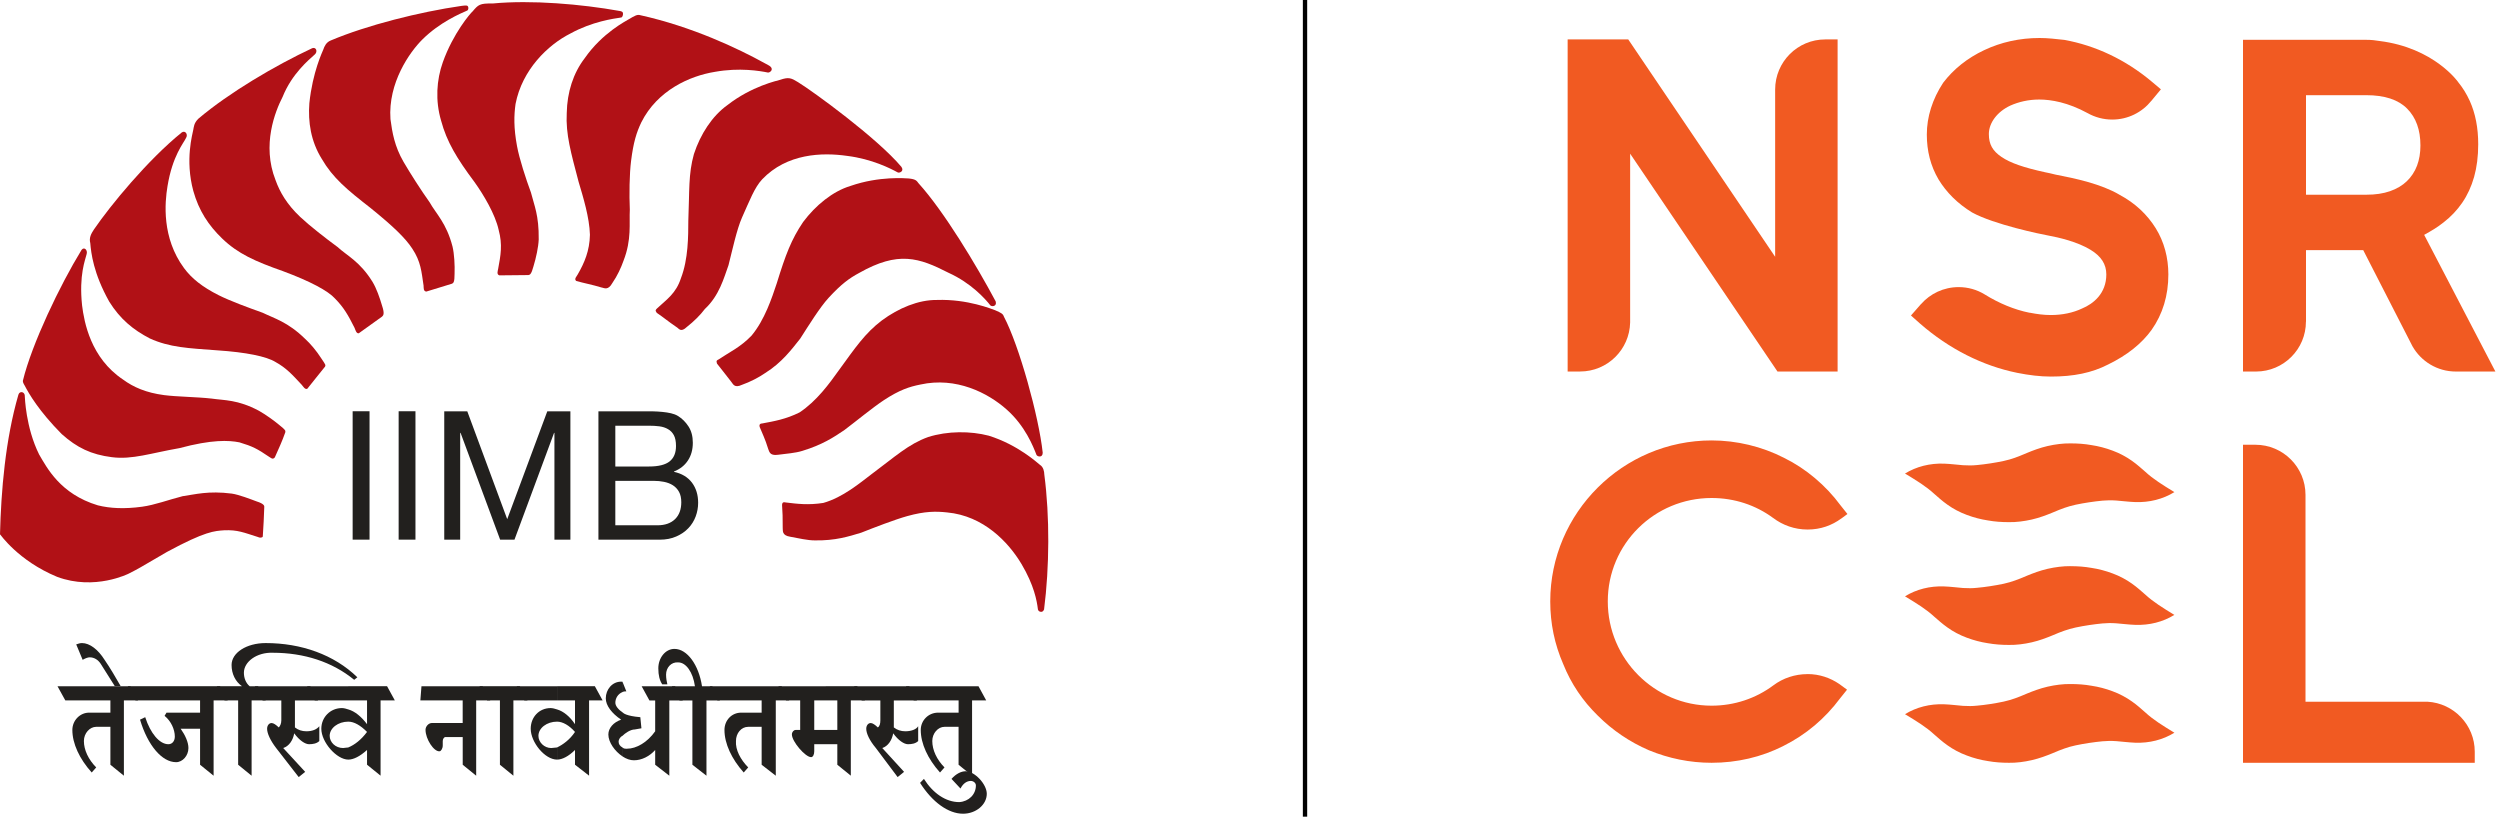 <svg width="70" height="23" viewBox="0 0 70 23" fill="none" xmlns="http://www.w3.org/2000/svg">
<g clip-path="url(#clip0_201_2965)">
<path d="M36.601 0H36.48V22.867H36.601V0Z" fill="#010101"/>
<path d="M53.34 19.997C53.659 19.801 54.04 19.704 54.438 19.72C54.633 19.727 54.816 19.753 54.963 19.764C55.112 19.773 55.23 19.772 55.352 19.759C55.583 19.739 55.864 19.696 56.102 19.645C56.222 19.618 56.321 19.589 56.419 19.554C56.517 19.52 56.614 19.48 56.764 19.416C56.913 19.355 57.118 19.276 57.332 19.227C57.547 19.178 57.768 19.15 57.971 19.153C58.178 19.153 58.367 19.166 58.562 19.201C58.756 19.23 58.957 19.281 59.154 19.356C59.351 19.427 59.541 19.532 59.693 19.64C59.847 19.747 59.959 19.854 60.071 19.95C60.285 20.149 60.556 20.317 60.883 20.516C60.563 20.714 60.182 20.811 59.784 20.796C59.589 20.788 59.406 20.763 59.258 20.752C59.109 20.742 58.991 20.745 58.87 20.756C58.638 20.778 58.358 20.819 58.119 20.87C58 20.895 57.901 20.924 57.803 20.959C57.705 20.992 57.607 21.033 57.458 21.096C57.309 21.157 57.105 21.235 56.89 21.284C56.676 21.333 56.455 21.362 56.251 21.358C56.044 21.358 55.856 21.344 55.661 21.31C55.468 21.281 55.266 21.229 55.07 21.154C54.873 21.082 54.682 20.979 54.531 20.87C54.377 20.763 54.264 20.656 54.153 20.561C53.938 20.362 53.667 20.194 53.34 19.997L53.34 19.997Z" fill="#F15A22"/>
<path d="M57.971 15.853C58.178 15.853 58.367 15.866 58.562 15.901C58.755 15.93 58.956 15.982 59.153 16.056C59.35 16.128 59.541 16.232 59.692 16.34C59.846 16.448 59.959 16.555 60.07 16.65C60.285 16.849 60.556 17.018 60.882 17.217C60.563 17.414 60.182 17.511 59.784 17.496C59.588 17.489 59.405 17.463 59.258 17.453C59.108 17.442 58.991 17.445 58.869 17.456C58.638 17.478 58.358 17.519 58.119 17.57C57.999 17.596 57.9 17.625 57.803 17.659C57.704 17.692 57.607 17.733 57.457 17.796C57.309 17.857 57.105 17.936 56.89 17.985C56.675 18.034 56.454 18.062 56.251 18.058C56.044 18.058 55.855 18.044 55.66 18.01C55.467 17.981 55.266 17.929 55.069 17.855C54.873 17.783 54.681 17.68 54.531 17.571C54.377 17.463 54.264 17.357 54.152 17.261C53.938 17.062 53.666 16.895 53.34 16.697C53.659 16.5 54.04 16.404 54.438 16.42C54.633 16.427 54.816 16.453 54.963 16.464C55.113 16.473 55.231 16.472 55.352 16.459C55.584 16.439 55.864 16.395 56.103 16.345C56.222 16.318 56.322 16.289 56.419 16.254C56.517 16.22 56.615 16.18 56.765 16.116C56.914 16.055 57.118 15.976 57.333 15.927C57.547 15.878 57.769 15.85 57.972 15.852" fill="#F15A22"/>
<path d="M53.34 13.259C53.659 13.063 54.04 12.967 54.438 12.982C54.633 12.99 54.816 13.015 54.963 13.026C55.112 13.036 55.23 13.034 55.352 13.022C55.583 13.001 55.864 12.958 56.102 12.907C56.222 12.881 56.321 12.852 56.419 12.817C56.517 12.783 56.614 12.742 56.764 12.679C56.913 12.617 57.118 12.538 57.332 12.489C57.547 12.44 57.768 12.412 57.971 12.415C58.178 12.415 58.367 12.428 58.562 12.463C58.756 12.492 58.957 12.544 59.154 12.618C59.351 12.69 59.541 12.794 59.693 12.902C59.847 13.01 59.959 13.117 60.071 13.212C60.285 13.411 60.556 13.58 60.883 13.779C60.563 13.976 60.182 14.073 59.784 14.058C59.589 14.051 59.406 14.025 59.258 14.015C59.109 14.004 58.991 14.008 58.87 14.018C58.638 14.04 58.358 14.081 58.119 14.132C58 14.158 57.901 14.187 57.803 14.221C57.705 14.255 57.607 14.295 57.458 14.358C57.309 14.419 57.105 14.498 56.89 14.547C56.676 14.595 56.455 14.624 56.251 14.62C56.044 14.62 55.856 14.607 55.661 14.572C55.468 14.543 55.266 14.491 55.07 14.417C54.873 14.345 54.682 14.242 54.531 14.133C54.377 14.025 54.264 13.919 54.153 13.823C53.938 13.624 53.667 13.457 53.34 13.259L53.34 13.259Z" fill="#F15A22"/>
<path d="M50.612 18.875C50.255 18.875 49.923 18.989 49.657 19.188C49.163 19.557 48.561 19.759 47.925 19.759C46.326 19.759 45.018 18.451 45.018 16.839C45.018 15.228 46.326 13.944 47.925 13.944C48.561 13.944 49.157 14.141 49.645 14.501V14.5C49.913 14.705 50.249 14.827 50.612 14.827C50.976 14.827 51.293 14.712 51.557 14.517L51.558 14.518L51.728 14.392L51.535 14.15C51.123 13.592 50.566 13.12 49.948 12.817C49.33 12.502 48.627 12.332 47.925 12.332C45.442 12.332 43.407 14.356 43.407 16.839C43.407 17.457 43.528 18.039 43.771 18.596C43.989 19.141 44.316 19.626 44.739 20.038C45.151 20.45 45.636 20.777 46.169 21.007C46.726 21.237 47.319 21.358 47.925 21.358C48.628 21.358 49.318 21.201 49.936 20.886C50.566 20.571 51.098 20.123 51.523 19.553L51.717 19.311L51.499 19.151C51.245 18.979 50.943 18.874 50.613 18.874L50.612 18.875Z" fill="#F15A22"/>
<path d="M67.968 19.648H64.554V13.856C64.554 13.081 63.926 12.453 63.151 12.453H62.804V21.359H69.293V21.047C69.293 20.299 68.706 19.689 67.968 19.648Z" fill="#F15A22"/>
<path d="M51.106 1.104C50.331 1.104 49.704 1.733 49.704 2.507V7.19L45.591 1.104H43.894V10.402H44.243C45.008 10.402 45.628 9.789 45.644 9.028V4.303L49.769 10.402H51.453V1.104H51.106Z" fill="#F15A22"/>
<path d="M59.343 5.451C58.834 5.151 58.103 4.994 57.555 4.889C57.45 4.864 57.346 4.837 57.267 4.824C56.667 4.693 56.288 4.563 56.04 4.393C55.792 4.224 55.688 4.041 55.688 3.753C55.688 3.44 55.923 3.127 56.288 2.957C56.523 2.852 56.798 2.787 57.098 2.787C57.434 2.787 57.903 2.868 58.452 3.167C58.657 3.282 58.892 3.348 59.143 3.348C59.585 3.348 59.978 3.144 60.236 2.825L60.237 2.825L60.505 2.501L60.257 2.292C59.513 1.665 58.664 1.273 57.802 1.117C57.567 1.091 57.332 1.064 57.11 1.064C56.548 1.064 56.026 1.182 55.557 1.404C55.087 1.625 54.695 1.939 54.408 2.318C54.108 2.775 53.951 3.271 53.951 3.767C53.951 4.224 54.055 4.642 54.277 5.021C54.499 5.387 54.812 5.7 55.217 5.948C55.831 6.287 57.162 6.561 57.319 6.588C57.671 6.653 58.167 6.771 58.533 6.993C58.833 7.175 58.977 7.397 58.977 7.685C58.977 8.22 58.611 8.508 58.298 8.638C58.05 8.756 57.749 8.821 57.423 8.821C57.227 8.821 57.032 8.795 56.836 8.756H56.823C56.402 8.671 55.976 8.495 55.565 8.24C55.354 8.112 55.107 8.039 54.842 8.039C54.423 8.039 54.045 8.223 53.789 8.515L53.788 8.514L53.507 8.834L53.756 9.056C54.578 9.774 55.518 10.244 56.484 10.44C56.81 10.505 57.124 10.544 57.424 10.544C58.063 10.544 58.572 10.44 59.029 10.205C59.565 9.944 59.969 9.618 60.243 9.239C60.557 8.795 60.714 8.272 60.714 7.685C60.714 7.215 60.596 6.771 60.361 6.392C60.126 6.013 59.787 5.687 59.343 5.452V5.451Z" fill="#F15A22"/>
<path d="M67.877 6.576C68.13 6.433 68.216 6.384 68.42 6.227C68.624 6.069 68.799 5.885 68.943 5.675C69.088 5.464 69.198 5.224 69.275 4.954C69.351 4.684 69.39 4.379 69.39 4.039C69.39 3.579 69.311 3.175 69.154 2.827C69.066 2.632 68.956 2.455 68.826 2.296V2.295C68.826 2.295 68.156 1.339 66.628 1.148C66.513 1.128 66.391 1.115 66.255 1.115H62.804V10.403H63.169C63.94 10.403 64.566 9.777 64.566 9.006H64.568V7.003H66.17L67.549 9.695C67.789 10.118 68.243 10.403 68.764 10.403H69.871L67.877 6.577L67.877 6.576ZM67.677 4.639C67.613 4.807 67.518 4.952 67.392 5.073C67.267 5.194 67.11 5.287 66.921 5.353C66.731 5.419 66.511 5.452 66.26 5.452H64.568V2.665H66.254C66.769 2.665 67.15 2.79 67.399 3.041C67.648 3.292 67.772 3.636 67.772 4.074C67.772 4.283 67.74 4.471 67.677 4.639Z" fill="#F15A22"/>
<path fill-rule="evenodd" clip-rule="evenodd" d="M2.026 20.438C2.026 20.82 2.225 21.249 2.568 21.63L2.694 21.488C2.477 21.269 2.349 21 2.349 20.748C2.349 20.532 2.512 20.351 2.694 20.351H3.091V21.413L3.469 21.72V19.612H3.866L3.651 19.215H1.61L1.829 19.612H3.091V19.954H2.494C2.241 19.954 2.026 20.171 2.026 20.439L2.026 20.438Z" fill="#22201E"/>
<path fill-rule="evenodd" clip-rule="evenodd" d="M3.217 19.214H3.38C3.235 18.964 3.091 18.711 2.928 18.475C2.747 18.187 2.512 18.006 2.296 18.006C2.241 18.006 2.187 18.024 2.134 18.043L2.314 18.475C2.405 18.421 2.477 18.405 2.511 18.405C2.639 18.405 2.746 18.475 2.818 18.584L3.216 19.215L3.217 19.214Z" fill="#22201E"/>
<path fill-rule="evenodd" clip-rule="evenodd" d="M3.921 20.151C4.137 20.874 4.536 21.341 4.931 21.341C5.113 21.341 5.276 21.159 5.276 20.945C5.276 20.783 5.187 20.587 5.058 20.404H5.602V21.413L5.981 21.72V19.612H6.376L6.16 19.214H3.578L3.794 19.612H5.602V19.954H4.662L4.608 20.044C4.788 20.188 4.895 20.424 4.895 20.624C4.895 20.748 4.824 20.838 4.715 20.838C4.465 20.838 4.211 20.532 4.066 20.081L3.921 20.15V20.151Z" fill="#22201E"/>
<path fill-rule="evenodd" clip-rule="evenodd" d="M6.288 19.612H6.668V21.413L7.045 21.72V19.612H7.441L7.225 19.215H6.991C6.882 19.125 6.829 18.981 6.829 18.836C6.829 18.53 7.189 18.26 7.64 18.277C8.509 18.277 9.302 18.53 9.917 19.035L10.006 18.964C9.355 18.331 8.435 18.006 7.44 18.006C6.901 18.006 6.484 18.277 6.484 18.619C6.484 18.871 6.594 19.087 6.775 19.214H6.07L6.288 19.612L6.288 19.612Z" fill="#22201E"/>
<path fill-rule="evenodd" clip-rule="evenodd" d="M8.363 21.758L8.545 21.612L7.93 20.945C8.092 20.892 8.203 20.731 8.238 20.533C8.382 20.732 8.545 20.838 8.653 20.838C8.761 20.838 8.868 20.82 8.941 20.749V20.334C8.868 20.425 8.745 20.476 8.58 20.476C8.453 20.476 8.347 20.439 8.258 20.368V19.613H8.905L8.688 19.215H7.135L7.354 19.613H7.877V20.171C7.877 20.26 7.842 20.334 7.805 20.368C7.732 20.297 7.659 20.245 7.605 20.245C7.533 20.245 7.479 20.314 7.479 20.406C7.479 20.534 7.569 20.732 7.732 20.945L8.364 21.759L8.363 21.758Z" fill="#22201E"/>
<path fill-rule="evenodd" clip-rule="evenodd" d="M9.753 21.269C9.898 21.269 10.08 21.178 10.277 20.999V21.412L10.656 21.719V19.611H11.055L10.838 19.214H9.753V19.611H10.277V20.277C10.115 20.062 9.935 19.916 9.753 19.864V20.206C9.916 20.206 10.097 20.312 10.277 20.494C10.115 20.711 9.935 20.853 9.753 20.928V21.268V21.269ZM8.997 20.404C8.997 20.783 9.427 21.269 9.753 21.269V20.929C9.699 20.929 9.646 20.945 9.609 20.945C9.392 20.945 9.231 20.783 9.231 20.604C9.231 20.387 9.465 20.206 9.753 20.206V19.864C9.699 19.845 9.627 19.826 9.574 19.826C9.25 19.826 8.997 20.081 8.997 20.405V20.404ZM9.753 19.215H8.597L8.814 19.612H9.753V19.215Z" fill="#22201E"/>
<path fill-rule="evenodd" clip-rule="evenodd" d="M11.915 20.438C11.915 20.692 12.148 21.053 12.309 21.036C12.344 21.036 12.397 20.963 12.397 20.873V20.748C12.397 20.692 12.434 20.637 12.472 20.637H12.956V21.413L13.333 21.72V19.612H13.728L13.513 19.216H11.801L11.77 19.612H12.955V20.244H12.093C12.005 20.244 11.914 20.334 11.914 20.439L11.915 20.438Z" fill="#22201E"/>
<path fill-rule="evenodd" clip-rule="evenodd" d="M13.64 19.612H13.998V21.2V21.413L14.375 21.72V21.2V19.612H14.77L14.554 19.214H13.424L13.64 19.612Z" fill="#22201E"/>
<path fill-rule="evenodd" clip-rule="evenodd" d="M15.597 21.269C15.741 21.269 15.921 21.178 16.1 20.999V21.412L16.494 21.719V19.611H16.873L16.656 19.214H15.598V19.611H16.1V20.277C15.956 20.062 15.777 19.916 15.598 19.864V20.206C15.758 20.206 15.939 20.312 16.1 20.494C15.956 20.711 15.758 20.853 15.598 20.928V21.268L15.597 21.269ZM14.86 20.404C14.86 20.783 15.256 21.269 15.597 21.269V20.929C15.541 20.929 15.486 20.945 15.436 20.945C15.238 20.945 15.076 20.783 15.076 20.604C15.076 20.387 15.31 20.206 15.598 20.206V19.864C15.542 19.845 15.469 19.826 15.418 19.826C15.094 19.826 14.86 20.081 14.86 20.405L14.86 20.404ZM15.597 19.215H14.466L14.682 19.612H15.597V19.215Z" fill="#22201E"/>
<path fill-rule="evenodd" clip-rule="evenodd" d="M17.429 21.179C17.537 21.25 17.644 21.288 17.75 21.288C17.966 21.288 18.185 21.179 18.345 21V21.413L18.741 21.72V19.613H19.118L18.902 19.215H17.966L18.184 19.613H18.345V20.476C18.128 20.783 17.823 20.964 17.554 20.964C17.5 20.964 17.464 20.964 17.428 20.929V21.179H17.429ZM17.537 19.358C17.5 19.358 17.464 19.358 17.428 19.379V19.086L17.537 19.357V19.358ZM17.429 20.603C17.5 20.532 17.65 20.425 17.774 20.425L17.96 20.392L17.929 20.081C17.528 20.049 17.451 19.962 17.451 19.962C17.31 19.867 17.234 19.768 17.23 19.683C17.227 19.554 17.303 19.429 17.429 19.378V19.086H17.392C17.143 19.086 16.962 19.304 16.962 19.554C16.962 19.754 17.126 19.971 17.392 20.151C17.178 20.223 17.034 20.387 17.034 20.565C17.034 20.783 17.215 21.036 17.429 21.178V20.929C17.359 20.892 17.321 20.838 17.321 20.763C17.321 20.712 17.359 20.637 17.429 20.603Z" fill="#22201E"/>
<path fill-rule="evenodd" clip-rule="evenodd" d="M19.028 19.613H19.387V21.413L19.781 21.72V19.613H20.158L19.944 19.215H19.656C19.566 18.62 19.243 18.169 18.884 18.169C18.631 18.169 18.433 18.421 18.433 18.712C18.433 18.91 18.47 19.051 18.542 19.161H18.686C18.669 19.087 18.65 18.998 18.65 18.889C18.65 18.693 18.794 18.53 18.991 18.547C19.206 18.547 19.404 18.819 19.458 19.215H18.811L19.028 19.613Z" fill="#22201E"/>
<path fill-rule="evenodd" clip-rule="evenodd" d="M20.285 20.438C20.285 20.82 20.484 21.249 20.824 21.63L20.95 21.488C20.735 21.269 20.59 21 20.607 20.748C20.607 20.532 20.753 20.351 20.95 20.351H21.326V21.413L21.722 21.72V19.612H22.099L21.884 19.215H19.871L20.087 19.612H21.326V19.954H20.753C20.484 19.954 20.285 20.171 20.285 20.439V20.438Z" fill="#22201E"/>
<path fill-rule="evenodd" clip-rule="evenodd" d="M23.122 20.838H23.445V21.413L23.823 21.719V19.612H24.219L24.002 19.214H23.122V19.612H23.445V20.438H23.122V20.837V20.838ZM22.173 20.565C22.173 20.763 22.549 21.2 22.711 21.2C22.764 21.2 22.799 21.126 22.799 21.036V20.838H23.122V20.439H22.799V19.612H23.122V19.215H21.794L22.009 19.612H22.405V20.439H22.276C22.225 20.439 22.173 20.495 22.173 20.565Z" fill="#22201E"/>
<path fill-rule="evenodd" clip-rule="evenodd" d="M25.134 21.758L25.314 21.612L24.704 20.945C24.864 20.892 24.973 20.731 25.01 20.533C25.153 20.732 25.314 20.838 25.423 20.838C25.531 20.838 25.638 20.82 25.709 20.749V20.334C25.656 20.425 25.512 20.476 25.35 20.476C25.225 20.476 25.118 20.439 25.027 20.368V19.613H25.675L25.459 19.215H23.915L24.128 19.613H24.65V20.171C24.65 20.26 24.632 20.334 24.579 20.368C24.506 20.297 24.433 20.245 24.381 20.245C24.308 20.245 24.255 20.314 24.255 20.406C24.255 20.534 24.345 20.732 24.524 20.945L25.134 21.759L25.134 21.758Z" fill="#22201E"/>
<path fill-rule="evenodd" clip-rule="evenodd" d="M25.781 20.438C25.781 20.82 25.978 21.249 26.32 21.63L26.446 21.488C26.229 21.269 26.104 21 26.104 20.748C26.104 20.532 26.265 20.351 26.446 20.351H26.84V21.413L27.218 21.72V19.612H27.614L27.398 19.215H25.366L25.584 19.612H26.841V19.954H26.266C25.997 19.954 25.781 20.171 25.781 20.439L25.781 20.438Z" fill="#22201E"/>
<path fill-rule="evenodd" clip-rule="evenodd" d="M26.966 22.784C27.326 22.784 27.63 22.532 27.63 22.226C27.63 21.957 27.29 21.595 27.038 21.595C26.913 21.595 26.768 21.667 26.642 21.809L26.894 22.079C26.965 21.938 27.072 21.866 27.182 21.866C27.252 21.866 27.325 21.92 27.325 21.992C27.325 22.243 27.129 22.441 26.859 22.459C26.481 22.459 26.121 22.208 25.87 21.809L25.762 21.92C26.103 22.459 26.552 22.784 26.965 22.784L26.966 22.784Z" fill="#22201E"/>
<path d="M10.347 15.11H9.874V11.515H10.347V15.11Z" fill="#22201E"/>
<path d="M11.633 15.11H11.162V11.515H11.633V15.11Z" fill="#22201E"/>
<path d="M13.084 11.517L14.202 14.537L15.324 11.517H15.971V15.111H15.524V12.12H15.514L14.405 15.111H14.004L12.896 12.12H12.885V15.111H12.439V11.517H13.084Z" fill="#22201E"/>
<path d="M18.043 11.517C18.119 11.517 18.201 11.517 18.288 11.518C18.377 11.52 18.462 11.525 18.55 11.534C18.636 11.542 18.716 11.555 18.79 11.572C18.865 11.589 18.928 11.614 18.982 11.647C19.097 11.717 19.197 11.816 19.277 11.939C19.358 12.063 19.399 12.215 19.399 12.397C19.399 12.588 19.354 12.754 19.262 12.893C19.171 13.032 19.041 13.135 18.872 13.202V13.212C19.091 13.259 19.258 13.36 19.375 13.514C19.491 13.669 19.548 13.857 19.548 14.078C19.548 14.21 19.525 14.337 19.479 14.461C19.432 14.585 19.364 14.696 19.273 14.79C19.182 14.886 19.07 14.963 18.934 15.022C18.801 15.081 18.647 15.111 18.471 15.111H16.756V11.517H18.043H18.043ZM18.173 13.062C18.441 13.062 18.633 13.013 18.751 12.918C18.869 12.822 18.928 12.68 18.928 12.488C18.928 12.361 18.908 12.259 18.868 12.185C18.828 12.112 18.774 12.055 18.704 12.016C18.634 11.975 18.554 11.949 18.462 11.937C18.372 11.925 18.275 11.92 18.173 11.92H17.229V13.063H18.173V13.062ZM18.41 14.708C18.62 14.708 18.783 14.65 18.9 14.537C19.018 14.423 19.076 14.264 19.076 14.063C19.076 13.947 19.055 13.848 19.012 13.771C18.969 13.693 18.911 13.633 18.84 13.587C18.769 13.542 18.687 13.511 18.595 13.492C18.502 13.473 18.406 13.464 18.306 13.464H17.229V14.708H18.41Z" fill="#22201E"/>
<path fill-rule="evenodd" clip-rule="evenodd" d="M14.795 7.702C14.512 7.708 14.195 7.705 13.98 7.71C13.898 7.68 13.94 7.583 13.948 7.529C14.017 7.151 14.077 6.862 13.962 6.436C13.866 5.997 13.537 5.448 13.284 5.095C12.793 4.437 12.51 3.972 12.351 3.379C12.185 2.818 12.223 2.238 12.399 1.743C12.688 0.931 13.174 0.367 13.234 0.318C13.394 0.131 13.431 0.091 13.792 0.098C14.879 -0.006 16.284 0.116 17.344 0.306C17.404 0.316 17.449 0.325 17.444 0.399C17.441 0.44 17.423 0.479 17.399 0.489C17.177 0.522 16.582 0.603 15.972 0.938C15.341 1.256 14.619 1.953 14.435 2.912C14.391 3.227 14.381 3.574 14.476 4.088C14.542 4.449 14.724 5.004 14.867 5.392C14.956 5.749 15.092 6.023 15.084 6.703C15.076 6.916 15.009 7.225 14.938 7.455C14.878 7.679 14.839 7.696 14.795 7.702L14.795 7.702Z" fill="#B11116"/>
<path fill-rule="evenodd" clip-rule="evenodd" d="M12.654 7.944C12.383 8.027 12.143 8.101 11.937 8.164C11.85 8.157 11.865 8.053 11.86 7.997C11.8 7.601 11.786 7.328 11.544 6.962C11.353 6.668 11.006 6.333 10.366 5.816C9.719 5.313 9.319 4.981 9.011 4.451C8.703 3.957 8.622 3.415 8.662 2.891C8.753 2.013 9.031 1.446 9.053 1.386C9.081 1.304 9.131 1.182 9.264 1.132C10.269 0.707 11.752 0.333 12.921 0.165C13.042 0.151 13.095 0.14 13.111 0.2C13.119 0.236 13.111 0.276 13.087 0.293C12.886 0.381 12.315 0.622 11.829 1.103C11.475 1.453 10.861 2.318 10.933 3.336C10.982 3.707 11.047 4.097 11.299 4.532C11.483 4.848 11.79 5.329 12.03 5.665C12.209 5.985 12.501 6.246 12.671 6.905C12.72 7.111 12.737 7.428 12.728 7.668C12.729 7.9 12.696 7.926 12.654 7.944V7.944Z" fill="#B11116"/>
<path fill-rule="evenodd" clip-rule="evenodd" d="M10.7 8.863C10.467 9.028 10.222 9.205 10.046 9.332C9.975 9.344 9.951 9.234 9.928 9.181C9.749 8.824 9.626 8.609 9.382 8.361C9.185 8.141 8.685 7.876 7.917 7.59C7.147 7.319 6.659 7.103 6.22 6.678C5.836 6.308 5.567 5.897 5.413 5.347C5.176 4.473 5.392 3.752 5.413 3.627C5.429 3.559 5.425 3.451 5.555 3.323C6.415 2.595 7.703 1.836 8.743 1.349C8.857 1.309 8.901 1.451 8.813 1.526C8.649 1.674 8.174 2.063 7.913 2.713C7.706 3.117 7.326 4.057 7.715 5.043C7.837 5.384 8.037 5.726 8.405 6.073C8.669 6.322 9.119 6.672 9.45 6.915C9.719 7.163 10.076 7.318 10.433 7.896C10.542 8.077 10.633 8.337 10.7 8.567C10.774 8.787 10.733 8.834 10.699 8.863H10.7Z" fill="#B11116"/>
<path fill-rule="evenodd" clip-rule="evenodd" d="M9.104 10.262C8.927 10.487 8.737 10.713 8.605 10.885C8.54 10.917 8.486 10.816 8.448 10.774C8.177 10.483 8.016 10.303 7.712 10.135C7.461 9.98 6.894 9.863 6.077 9.809C5.275 9.75 4.749 9.729 4.194 9.476C3.722 9.231 3.362 8.93 3.06 8.448C2.612 7.65 2.551 7.078 2.528 6.809C2.488 6.654 2.553 6.544 2.631 6.424C3.092 5.75 4.139 4.477 5.087 3.71C5.186 3.639 5.273 3.764 5.209 3.862C5.143 4.006 4.83 4.356 4.69 5.214C4.613 5.676 4.527 6.659 5.153 7.507C5.366 7.797 5.668 8.036 6.117 8.263C6.442 8.427 6.971 8.62 7.357 8.758C7.684 8.918 8.056 9.013 8.538 9.483C8.694 9.624 8.864 9.828 8.993 10.03C9.12 10.217 9.12 10.22 9.103 10.261L9.104 10.262Z" fill="#B11116"/>
<path fill-rule="evenodd" clip-rule="evenodd" d="M7.99 12.1C7.896 12.369 7.807 12.551 7.695 12.807C7.632 12.881 7.588 12.818 7.54 12.794C7.203 12.564 7.067 12.495 6.704 12.386C6.403 12.326 5.933 12.304 5.023 12.548C4.225 12.687 3.703 12.875 3.132 12.801C2.554 12.728 2.155 12.536 1.727 12.153C1.083 11.502 0.809 11.022 0.69 10.794C0.652 10.733 0.636 10.691 0.641 10.658C0.892 9.628 1.678 7.986 2.283 6.998C2.356 6.9 2.458 6.999 2.427 7.111C2.389 7.272 2.208 7.698 2.298 8.549C2.356 9.021 2.54 10.025 3.446 10.628C3.735 10.841 4.092 10.997 4.594 11.063C4.953 11.11 5.52 11.114 5.922 11.16C6.282 11.213 6.652 11.185 7.245 11.499C7.424 11.599 7.682 11.782 7.82 11.9C7.996 12.041 7.993 12.053 7.99 12.099V12.1Z" fill="#B11116"/>
<path fill-rule="evenodd" clip-rule="evenodd" d="M7.4 14.188C7.394 14.469 7.374 14.743 7.358 15.022C7.348 15.06 7.268 15.064 7.221 15.036C6.833 14.914 6.651 14.831 6.277 14.848C6.006 14.868 5.753 14.871 4.677 15.453C3.822 15.951 3.921 15.899 3.607 16.06C3.607 16.06 2.654 16.546 1.598 16.151C0.504 15.697 0.007 14.96 0 14.96C0.031 13.745 0.148 12.32 0.515 11.052C0.549 10.934 0.707 10.965 0.695 11.106C0.697 11.106 0.716 11.962 1.096 12.727C1.314 13.095 1.685 13.831 2.738 14.149C3.084 14.236 3.491 14.255 3.979 14.188C4.338 14.139 4.721 13.993 5.115 13.893C5.462 13.845 5.828 13.736 6.492 13.821C6.693 13.851 7.015 13.976 7.184 14.039C7.399 14.106 7.4 14.168 7.4 14.188L7.4 14.188Z" fill="#B11116"/>
<path fill-rule="evenodd" clip-rule="evenodd" d="M16.85 8.052C16.578 7.969 16.342 7.927 16.135 7.867C16.065 7.813 16.15 7.737 16.175 7.686C16.365 7.357 16.509 7.023 16.518 6.574C16.505 6.089 16.326 5.51 16.202 5.095C15.989 4.283 15.837 3.758 15.869 3.164C15.88 2.58 16.052 2.047 16.371 1.631C16.867 0.918 17.532 0.587 17.604 0.54C17.774 0.441 17.844 0.398 17.927 0.425C19.38 0.748 20.655 1.351 21.429 1.779C21.487 1.812 21.627 1.863 21.607 1.953C21.594 2.003 21.533 2.039 21.5 2.031C21.283 1.986 20.704 1.887 20.016 2.012C19.317 2.125 18.407 2.526 17.956 3.427C17.819 3.714 17.735 3.989 17.67 4.507C17.624 4.87 17.616 5.456 17.635 5.87C17.614 6.252 17.691 6.705 17.459 7.299C17.389 7.499 17.283 7.727 17.147 7.923C17.027 8.141 16.917 8.063 16.851 8.051L16.85 8.052Z" fill="#B11116"/>
<path fill-rule="evenodd" clip-rule="evenodd" d="M18.946 9.161C18.709 9.001 18.57 8.88 18.39 8.76C18.338 8.686 18.358 8.677 18.398 8.635C18.674 8.378 18.927 8.217 19.066 7.79C19.274 7.253 19.271 6.61 19.273 6.177C19.308 5.339 19.271 4.879 19.43 4.313C19.612 3.757 19.941 3.248 20.366 2.944C21.049 2.411 21.763 2.26 21.844 2.235C22.085 2.152 22.154 2.184 22.344 2.3C22.77 2.562 24.56 3.865 25.24 4.673C25.326 4.797 25.179 4.855 25.133 4.826C24.938 4.719 24.414 4.451 23.721 4.365C23.02 4.264 22.034 4.295 21.341 5.021C21.125 5.252 20.991 5.615 20.777 6.089C20.628 6.423 20.501 7.025 20.398 7.426C20.268 7.785 20.141 8.275 19.736 8.652C19.611 8.82 19.423 9.005 19.235 9.152C19.056 9.325 19.007 9.193 18.946 9.161L18.946 9.161Z" fill="#B11116"/>
<path fill-rule="evenodd" clip-rule="evenodd" d="M20.474 10.689C20.301 10.461 20.206 10.351 20.075 10.18C20.049 10.094 20.071 10.091 20.119 10.065C20.401 9.873 20.731 9.725 21.045 9.396C21.412 8.954 21.612 8.344 21.749 7.934C21.996 7.133 22.158 6.703 22.487 6.217C22.835 5.751 23.314 5.357 23.814 5.206C24.628 4.924 25.361 4.994 25.446 4.997C25.642 5.018 25.665 5.059 25.718 5.13C26.432 5.918 27.339 7.427 27.879 8.439C27.922 8.585 27.764 8.592 27.729 8.549C27.578 8.358 27.19 7.925 26.561 7.639C25.728 7.213 25.151 7.022 24.057 7.642C23.779 7.791 23.555 7.955 23.203 8.337C22.956 8.604 22.63 9.133 22.407 9.48C22.169 9.779 21.894 10.152 21.425 10.445C21.252 10.566 21 10.696 20.775 10.775C20.553 10.88 20.522 10.739 20.474 10.689L20.474 10.689Z" fill="#B11116"/>
<path fill-rule="evenodd" clip-rule="evenodd" d="M21.508 12.565C21.419 12.277 21.349 12.149 21.272 11.958C21.249 11.879 21.289 11.858 21.35 11.855C21.677 11.794 22.005 11.738 22.385 11.549C22.863 11.236 23.231 10.729 23.481 10.377C23.949 9.734 24.221 9.329 24.692 8.972C25.158 8.628 25.715 8.393 26.235 8.399C27.094 8.369 27.782 8.659 27.863 8.686C28.044 8.765 28.082 8.787 28.111 8.869C28.535 9.67 29.087 11.661 29.196 12.675C29.196 12.827 29.042 12.787 29.021 12.736C28.933 12.508 28.708 11.929 28.188 11.468C27.659 10.997 26.77 10.546 25.771 10.767C25.462 10.828 25.187 10.918 24.754 11.201C24.448 11.401 23.973 11.793 23.649 12.037C23.346 12.244 23.02 12.456 22.467 12.624C22.268 12.687 22.018 12.702 21.782 12.734C21.538 12.769 21.539 12.627 21.508 12.566V12.565Z" fill="#B11116"/>
<path fill-rule="evenodd" clip-rule="evenodd" d="M21.916 14.785C21.916 14.483 21.913 14.349 21.898 14.143C21.899 14.061 21.943 14.054 22.001 14.069C22.332 14.109 22.634 14.147 23.053 14.082C23.601 13.927 24.073 13.527 24.416 13.267C25.053 12.795 25.433 12.436 25.988 12.237C26.534 12.064 27.175 12.066 27.684 12.199C28.499 12.452 29.052 12.964 29.119 13.016C29.217 13.078 29.238 13.2 29.241 13.289C29.395 14.463 29.385 15.881 29.234 17.064C29.213 17.117 29.18 17.136 29.143 17.131C29.1 17.128 29.069 17.099 29.062 17.063C29.032 16.823 28.957 16.39 28.601 15.791C28.236 15.18 27.54 14.443 26.52 14.348C26.208 14.314 25.904 14.312 25.406 14.45C25.057 14.547 24.486 14.768 24.114 14.915C23.765 15.021 23.391 15.141 22.815 15.131C22.606 15.131 22.364 15.071 22.128 15.029C21.884 14.992 21.926 14.856 21.916 14.786L21.916 14.785Z" fill="#B11116"/>
</g>
<defs>
<clipPath id="clip0_201_2965">
<rect width="69.87" height="22.867" fill="white"/>
</clipPath>
</defs>
</svg>
